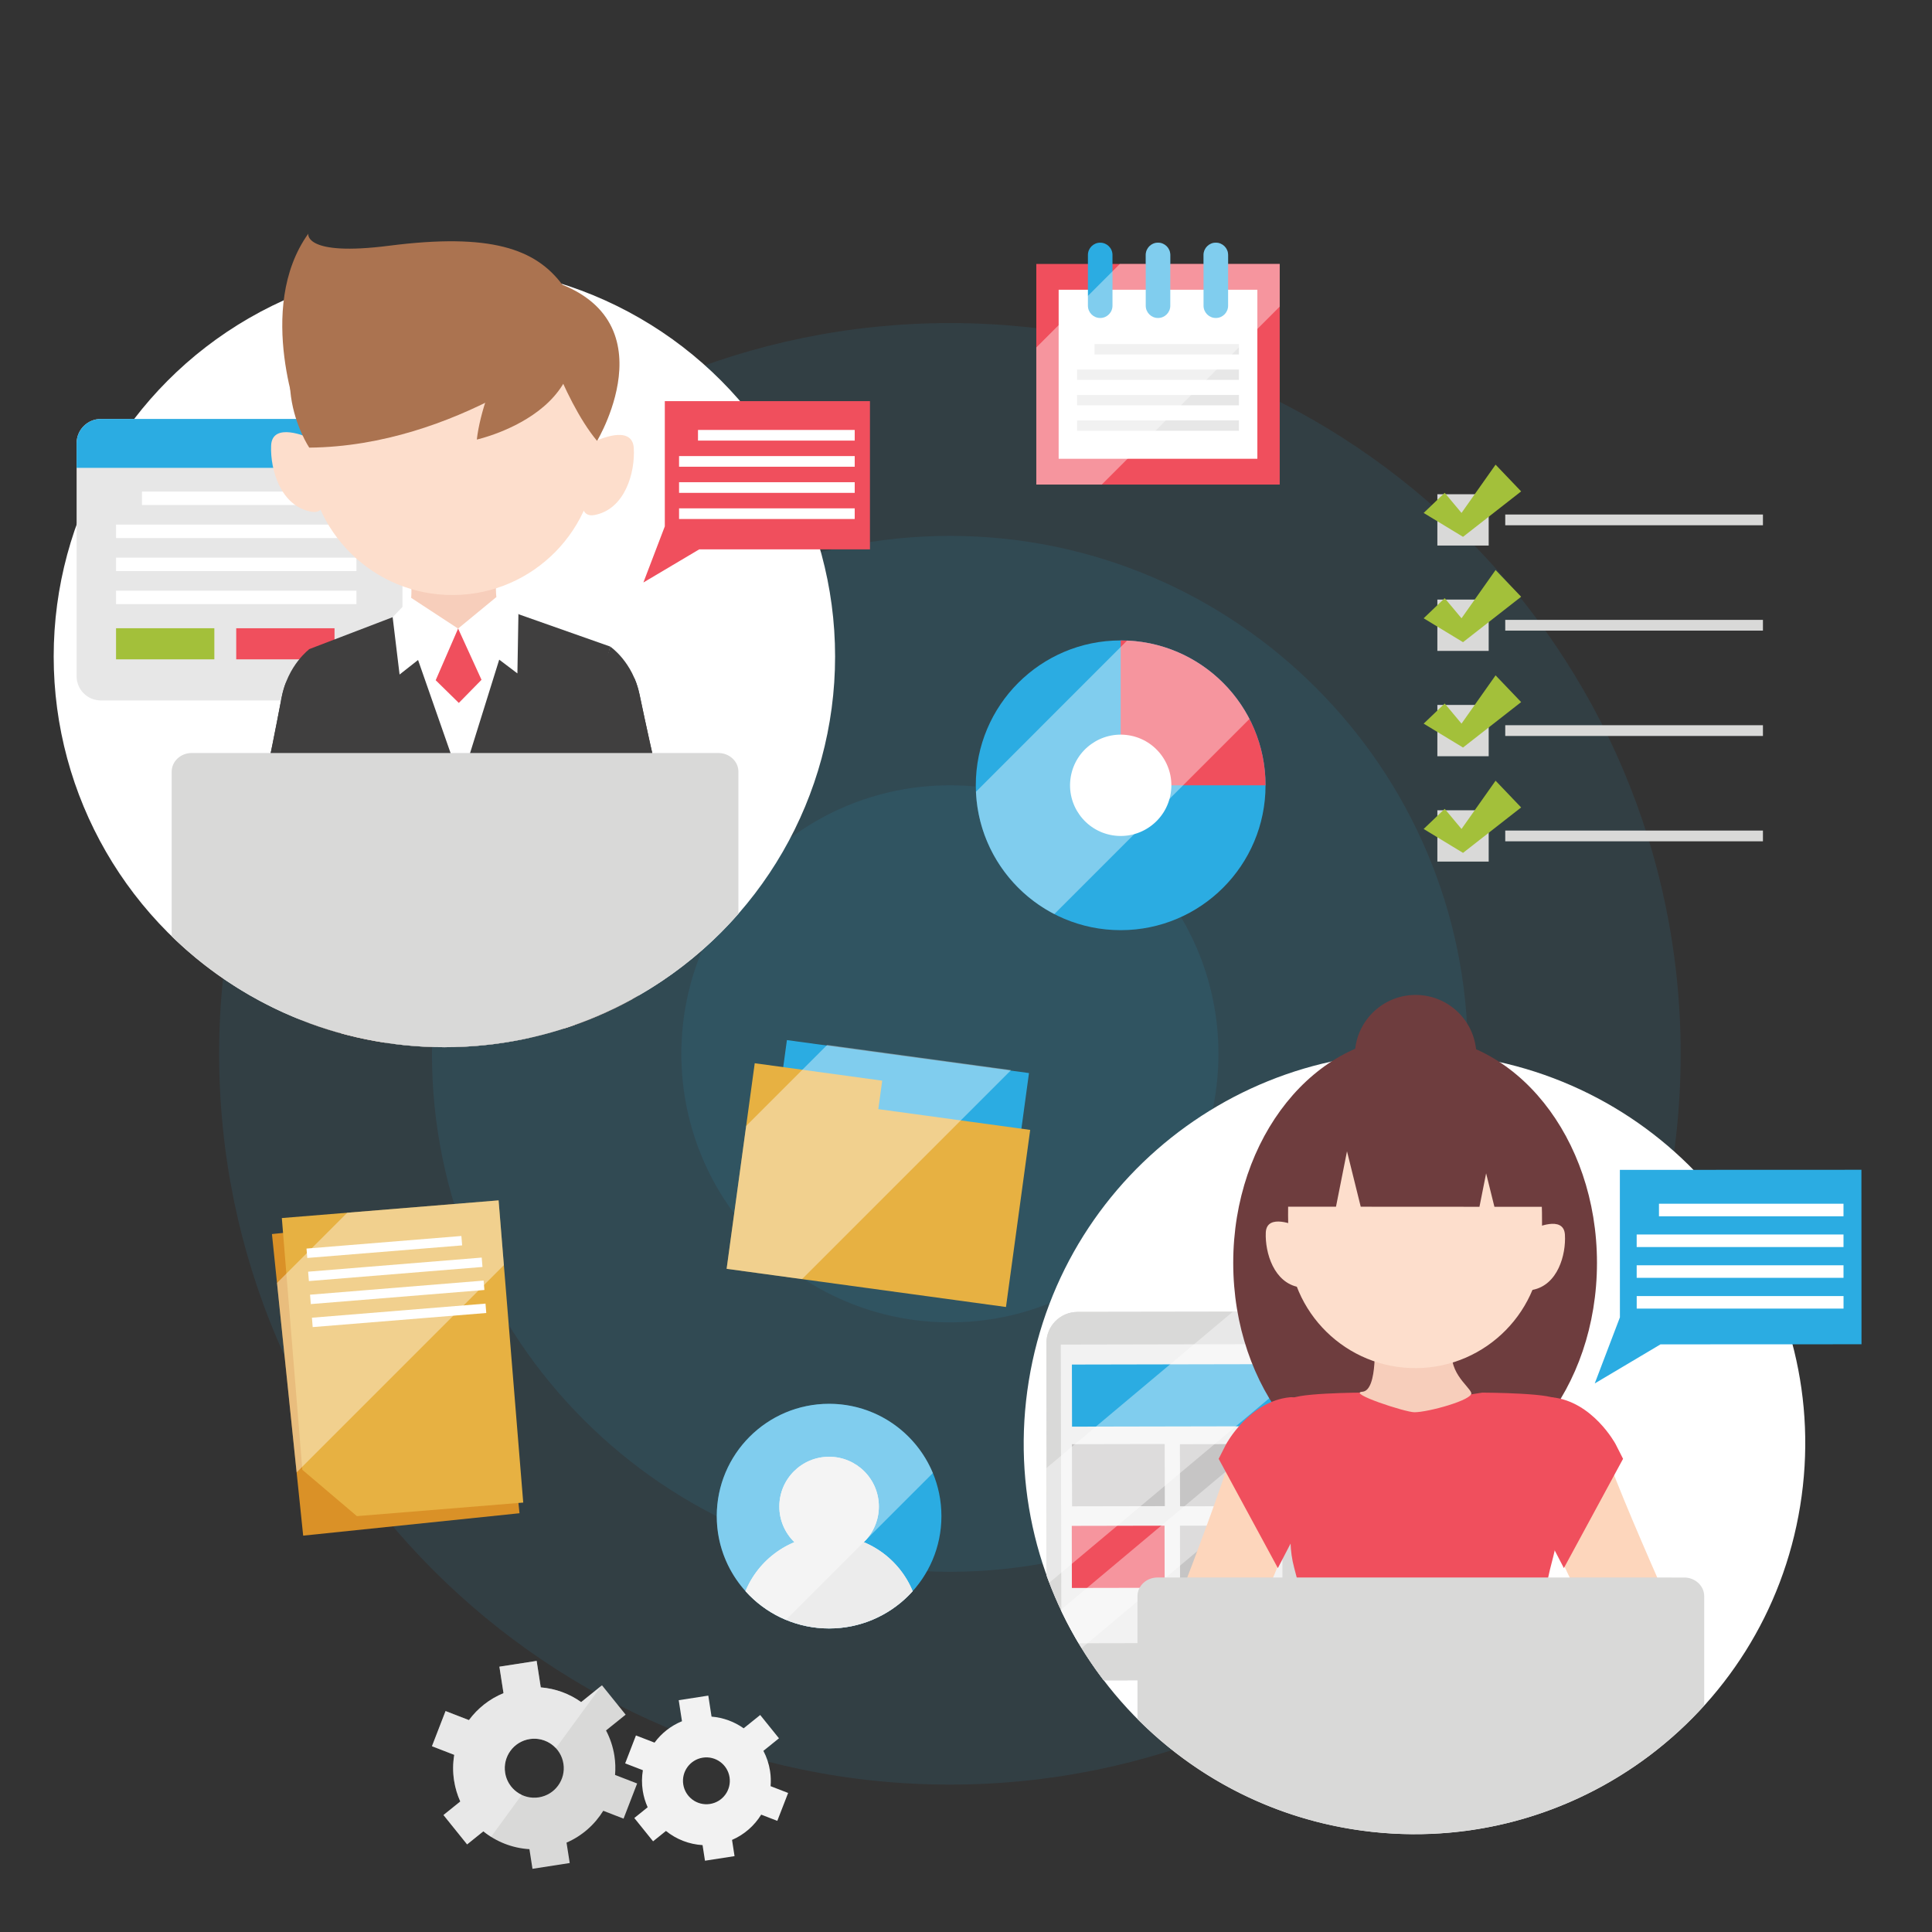 <svg xmlns="http://www.w3.org/2000/svg" xmlns:xlink="http://www.w3.org/1999/xlink" id="Layer_1" x="0px" y="0px" width="500px" height="500px" viewBox="0 0 500 500" xml:space="preserve"><rect x="0" y="0" width="500" height="500" fill="#333333" stroke="none"/><g id="OBJECT">	<g>		<g opacity="0.1">			<g>				<g>					<g>						<path fill="#2BACE2" d="M245.837,342.231c-38.322,0-69.5-31.176-69.5-69.496c0-38.323,31.179-69.501,69.5-69.501       c38.321,0,69.5,31.179,69.5,69.501C315.337,311.056,284.158,342.231,245.837,342.231z"></path>					</g>				</g>			</g>		</g>		<g opacity="0.1">			<g>				<g>					<g>						<path fill="#2BACE2" d="M245.837,461.854c-104.284,0-189.125-84.838-189.125-189.119       c0-104.285,84.841-189.125,189.125-189.125c104.283,0,189.123,84.841,189.123,189.125       C434.96,377.017,350.12,461.854,245.837,461.854z"></path>					</g>				</g>			</g>		</g>		<g opacity="0.1">			<g>				<g>					<g>						<path fill="#2BACE2" d="M245.837,406.778c-73.914,0-134.044-60.132-134.044-134.043c0-73.915,60.13-134.047,134.044-134.047       c73.912,0,134.043,60.131,134.043,134.047C379.88,346.646,319.749,406.778,245.837,406.778z"></path>					</g>				</g>			</g>		</g>	</g>	<g>		<g>			<rect x="371.988" y="127.909" fill="#D9D9D8" width="13.282" height="13.279"></rect>			<rect x="389.556" y="133.157" fill="#D9D9D8" width="66.691" height="2.782"></rect>			<polygon fill="#A3C03A" points="387.056,120.253 378.238,132.747 373.888,127.541 368.44,132.747 378.629,138.932     393.669,127.173    "></polygon>		</g>		<g>			<rect x="371.988" y="155.171" fill="#D9D9D8" width="13.282" height="13.281"></rect>			<rect x="389.556" y="160.422" fill="#D9D9D8" width="66.691" height="2.782"></rect>			<polygon fill="#A3C03A" points="387.056,147.518 378.238,160.01 373.888,154.805 368.44,160.01 378.629,166.195 393.669,154.438        "></polygon>		</g>		<g>			<rect x="371.988" y="182.437" fill="#D9D9D8" width="13.282" height="13.277"></rect>			<rect x="389.556" y="187.685" fill="#D9D9D8" width="66.691" height="2.782"></rect>			<polygon fill="#A3C03A" points="387.056,174.782 378.238,187.274 373.888,182.069 368.44,187.274 378.629,193.46 393.669,181.7        "></polygon>		</g>		<g>			<rect x="371.988" y="209.7" fill="#D9D9D8" width="13.282" height="13.278"></rect>			<rect x="389.556" y="214.948" fill="#D9D9D8" width="66.691" height="2.783"></rect>			<polygon fill="#A3C03A" points="387.056,202.045 378.238,214.536 373.888,209.333 368.44,214.536 378.629,220.723     393.669,208.965    "></polygon>		</g>	</g>	<g>		<g>			<polygon fill="#DA9127" points="70.379,319.374 70.379,319.377 77.112,384.398 78.462,397.423 134.448,391.625 134.448,391.625     127.713,326.601 126.365,313.576    "></polygon>			<polygon fill="#E7B142" points="72.938,315.231 78.247,380.386 92.365,392.373 135.412,388.864 129.036,310.656    "></polygon>							<rect x="79.304" y="321.625" transform="matrix(-0.997 0.081 -0.081 -0.997 224.72 636.541)" fill="#FFFFFF" width="40.201" height="2.439"></rect>							<rect x="79.752" y="327.399" transform="matrix(-0.997 0.081 -0.081 -0.997 230.897 647.847)" fill="#FFFFFF" width="45.059" height="2.436"></rect>							<rect x="80.238" y="333.357" transform="matrix(-0.997 0.081 -0.081 -0.997 232.359 659.704)" fill="#FFFFFF" width="45.058" height="2.438"></rect>							<rect x="80.723" y="339.317" transform="matrix(-0.997 0.081 -0.081 -0.997 233.811 671.562)" fill="#FFFFFF" width="45.059" height="2.435"></rect>		</g>		<polygon opacity="0.4" fill="#FFFFFF" points="76.766,381.056 130.405,327.416 129.036,310.656    89.87,313.849 71.689,332.028   "></polygon>	</g>	<g>		<g>							<rect x="207.709" y="265.45" transform="matrix(-0.135 0.991 -0.991 -0.135 557.402 107.705)" fill="#2BACE2" width="47.997" height="63.217"></rect>			<polygon fill="#E7B142" points="227.309,287.042 228.316,279.674 195.324,275.163 194.316,282.532 191.201,305.32     188.051,328.367 260.348,338.251 266.612,292.417    "></polygon>		</g>		<polygon opacity="0.4" fill="#FFFFFF" points="214.063,270.439 193.104,291.398 191.201,305.32    188.051,328.367 207.571,331.037 261.661,276.945   "></polygon>	</g>	<g>		<g>			<path fill="#2BACE2" d="M243.639,392.373c0,16.057-13.014,29.07-29.068,29.07c-16.058,0-29.075-13.017-29.075-29.07    c0-16.058,13.017-29.072,29.075-29.072C230.628,363.301,243.639,376.315,243.639,392.373z"></path>			<g>				<g>					<defs>						<path id="SVGID_1_" d="M243.639,392.373c0,16.057-13.014,29.07-29.068,29.07c-16.058,0-29.075-13.017-29.075-29.07       c0-16.058,13.017-29.072,29.075-29.072C230.628,363.301,243.639,376.315,243.639,392.373z"></path>					</defs>					<clipPath id="SVGID_2_">						<use xlink:href="#SVGID_1_"></use>					</clipPath>					<path clip-path="url(#SVGID_2_)" fill="#ECECEC" d="M223.55,399.109c2.404-2.337,3.9-5.6,3.9-9.218      c0-7.12-5.769-12.882-12.879-12.882c-7.117,0-12.883,5.762-12.883,12.882c0,3.615,1.496,6.881,3.9,9.218      c-8.469,3.525-14.427,11.872-14.427,21.617c0,12.927,10.482,23.403,23.407,23.403s23.4-10.479,23.4-23.403      C237.974,410.981,232.016,402.632,223.55,399.109z"></path>				</g>			</g>		</g>		<g>			<g>				<g>					<defs>						<path id="SVGID_3_" d="M243.639,392.373c0,16.057-13.014,29.07-29.068,29.07c-16.058,0-29.075-13.017-29.075-29.07       c0-16.058,13.017-29.072,29.075-29.072C230.628,363.301,243.639,376.315,243.639,392.373z"></path>					</defs>					<clipPath id="SVGID_4_">						<use xlink:href="#SVGID_3_"></use>					</clipPath>					<path clip-path="url(#SVGID_4_)" fill="#ECECEC" d="M223.55,399.109c2.404-2.337,3.9-5.6,3.9-9.218      c0-7.12-5.769-12.882-12.879-12.882c-7.117,0-12.883,5.762-12.883,12.882c0,3.615,1.496,6.881,3.9,9.218      c-8.469,3.525-14.427,11.872-14.427,21.617c0,12.927,10.482,23.403,23.407,23.403s23.4-10.479,23.4-23.403      C237.974,410.981,232.016,402.632,223.55,399.109z"></path>				</g>			</g>			<path opacity="0.4" fill="#FFFFFF" d="M214.571,363.301c-16.058,0-29.075,13.018-29.075,29.072    c0,12.105,7.399,22.479,17.921,26.851l38.004-38.001C237.05,370.7,226.674,363.301,214.571,363.301z"></path>		</g>	</g>	<g>		<g>			<path fill="#D9D9D8" d="M164.891,461.564l-5.715-2.213c0.138-1.623,0.092-3.285-0.169-4.96c-0.367-2.355-1.115-4.554-2.168-6.552    l5.077-4.083l-6.12-7.601l-5.391,4.341c-3.03-2.153-6.626-3.497-10.456-3.805l-1.064-6.854l-9.641,1.498l1.064,6.854    c-3.625,1.482-6.694,3.924-8.945,6.975l-6.052-2.343l-3.519,9.098l5.768,2.234c-0.359,2.154-0.395,4.405-0.038,6.685    c0.297,1.908,0.847,3.706,1.599,5.387l-4.348,3.505l6.114,7.595l4.197-3.378c3.338,2.69,7.488,4.354,11.931,4.619l0.789,5.082    l9.638-1.498l-0.824-5.28c3.998-1.729,7.284-4.644,9.507-8.242l5.25,2.037L164.891,461.564z M139.436,465.152    c-4.164,0.646-8.066-2.205-8.711-6.367c-0.648-4.167,2.203-8.072,6.367-8.719c4.167-0.647,8.07,2.207,8.717,6.375    C146.458,460.602,143.604,464.505,139.436,465.152z"></path>			<path fill="#F2F2F2" d="M203.968,464.016l-4.54-1.756c0.104-1.289,0.067-2.613-0.143-3.945c-0.289-1.865-0.883-3.609-1.718-5.194    l4.03-3.25l-4.858-6.032l-4.279,3.445c-2.406-1.707-5.268-2.776-8.31-3.021l-0.843-5.442l-7.655,1.188l0.844,5.443    c-2.878,1.173-5.317,3.118-7.102,5.539l-4.81-1.86l-2.792,7.227l4.583,1.772c-0.286,1.712-0.313,3.501-0.033,5.309    c0.237,1.518,0.674,2.946,1.271,4.278l-3.454,2.783l4.858,6.031l3.331-2.682c2.651,2.139,5.946,3.459,9.473,3.665l0.627,4.036    l7.652-1.185l-0.647-4.197c3.171-1.373,5.785-3.686,7.545-6.54l4.167,1.609L203.968,464.016z M183.747,466.863    c-3.306,0.518-6.403-1.751-6.92-5.058c-0.512-3.304,1.751-6.405,5.055-6.924c3.313-0.513,6.412,1.757,6.924,5.061    C189.321,463.249,187.058,466.349,183.747,466.863z"></path>		</g>		<path opacity="0.4" fill="#FFFFFF" d="M139.949,436.692l-1.064-6.854l-9.641,1.496l1.064,6.854   c-3.625,1.484-6.694,3.926-8.945,6.977l-6.052-2.346l-3.521,9.098l5.771,2.234c-0.362,2.157-0.395,4.403-0.038,6.684   c0.297,1.909,0.845,3.71,1.599,5.391l-4.348,3.502l6.114,7.598l4.194-3.38c0.638,0.517,1.315,0.981,2.006,1.413l7.926-10.84   c-2.217-1.046-3.892-3.133-4.293-5.736c-0.648-4.166,2.204-8.069,6.365-8.717c2.603-0.405,5.104,0.559,6.773,2.352l11.815-16.165   l-5.272,4.242C147.375,438.344,143.779,437,139.949,436.692z"></path>	</g>	<g>		<g>			<path fill="#2BACE2" d="M327.521,203.235c0,20.708-16.787,37.491-37.494,37.491c-20.706,0-37.492-16.784-37.492-37.491    s16.786-37.493,37.492-37.493C310.734,165.743,327.521,182.528,327.521,203.235z"></path>			<path fill="#F04F5D" d="M290.029,165.743v37.493h37.492C327.521,182.528,310.734,165.743,290.029,165.743z"></path>			<path fill="#FFFFFF" d="M277.096,201.134c1.163-7.147,7.896-12.001,15.042-10.841c7.147,1.16,12.002,7.894,10.841,15.042    s-7.894,12.002-15.042,10.842C280.79,215.016,275.936,208.282,277.096,201.134z"></path>		</g>		<path opacity="0.4" fill="#FFFFFF" d="M291.695,165.783L252.582,204.9   c0.601,13.809,8.676,25.67,20.277,31.66l50.497-50.495C317.364,174.463,305.504,166.39,291.695,165.783z"></path>	</g>	<g>		<g>			<g>				<rect x="268.195" y="68.311" fill="#F04F5D" width="62.994" height="57.094"></rect>				<rect x="273.98" y="74.986" fill="#FFFFFF" width="51.424" height="43.744"></rect>				<path fill="#2BACE2" d="M287.91,79.118c0,1.754-1.425,3.177-3.179,3.177l0,0c-1.755,0-3.179-1.422-3.179-3.177V65.984     c0-1.755,1.424-3.179,3.179-3.179l0,0c1.754,0,3.179,1.424,3.179,3.179V79.118z"></path>				<path fill="#2BACE2" d="M302.87,79.118c0,1.754-1.422,3.177-3.178,3.177l0,0c-1.755,0-3.176-1.422-3.176-3.177V65.984     c0-1.755,1.421-3.179,3.176-3.179l0,0c1.756,0,3.178,1.424,3.178,3.179V79.118z"></path>				<path fill="#2BACE2" d="M317.832,79.118c0,1.754-1.421,3.177-3.177,3.177l0,0c-1.755,0-3.18-1.422-3.18-3.177V65.984     c0-1.755,1.425-3.179,3.18-3.179l0,0c1.756,0,3.177,1.424,3.177,3.179V79.118z"></path>			</g>			<g>				<rect x="283.266" y="89.048" fill="#E7E7E7" width="37.369" height="2.683"></rect>				<rect x="278.749" y="95.631" fill="#E7E7E7" width="41.886" height="2.685"></rect>				<rect x="278.749" y="102.216" fill="#E7E7E7" width="41.886" height="2.683"></rect>				<rect x="278.749" y="108.8" fill="#E7E7E7" width="41.886" height="2.685"></rect>			</g>		</g>		<path opacity="0.4" fill="#FFFFFF" d="M331.189,68.311h-13.357v-2.327   c0-1.755-1.421-3.179-3.177-3.179c-1.755,0-3.177,1.424-3.177,3.179v2.327h-8.608v-2.327c0-1.755-1.419-3.179-3.175-3.179   s-3.179,1.424-3.179,3.179v2.327h-6.703l-21.618,21.616v35.478h16.938l46.056-46.052V68.311z"></path>	</g>	<g>		<ellipse fill="#FFFFFF" cx="115.008" cy="169.896" rx="101.114" ry="101.114"></ellipse>		<g>			<polygon fill="#F04F5D" points="166.507,150.751 172.052,136.224 172.052,103.815 225.144,103.818 225.144,142.168     180.97,142.168    "></polygon>			<g>				<rect x="180.641" y="111.269" fill="#FFFFFF" width="40.557" height="2.757"></rect>				<rect x="175.74" y="118.032" fill="#FFFFFF" width="45.458" height="2.758"></rect>				<rect x="175.74" y="124.795" fill="#FFFFFF" width="45.458" height="2.757"></rect>				<rect x="175.74" y="131.561" fill="#FFFFFF" width="45.458" height="2.756"></rect>			</g>		</g>		<g>			<g>				<path fill="#E7E7E7" d="M104.161,175.003c0,3.465-2.808,6.273-6.273,6.271l-71.789-0.001c-3.465,0.001-6.274-2.806-6.274-6.271     v-60.304c0.003-3.463,2.809-6.272,6.274-6.272l71.792,0.001c3.462,0.001,6.27,2.808,6.27,6.272V175.003z"></path>				<path fill="#2BACE2" d="M97.891,108.429l-71.792-0.001c-3.465,0-6.271,2.808-6.274,6.272v6.375l84.336,0.003v-6.377     C104.161,111.236,101.353,108.43,97.891,108.429z"></path>			</g>			<rect x="36.744" y="127.217" fill="#FFFFFF" width="55.497" height="3.483"></rect>			<rect x="30.033" y="135.765" fill="#FFFFFF" width="62.208" height="3.484"></rect>			<rect x="30.033" y="144.316" fill="#FFFFFF" width="62.208" height="3.484"></rect>			<rect x="30.033" y="152.864" fill="#FFFFFF" width="62.208" height="3.486"></rect>			<rect x="30.033" y="162.588" fill="#A3C03A" width="25.439" height="8.047"></rect>			<rect x="61.135" y="162.59" fill="#F04F5D" width="25.44" height="8.045"></rect>		</g>		<g>			<g>				<defs>					<path id="SVGID_5_" d="M216.132,169.899c0,55.845-45.273,101.116-101.118,101.116S13.897,225.744,13.897,169.899      c0-55.847,45.272-130.568,101.117-130.568S216.132,114.052,216.132,169.899z"></path>				</defs>				<clipPath id="SVGID_6_">					<use xlink:href="#SVGID_5_"></use>				</clipPath>				<g clip-path="url(#SVGID_6_)">					<g>						<g>							<g>								<g>									<path fill="#F7CEBB" d="M103.297,160.396c4.261-0.4,3.016-10.878,3.016-10.878l22.142-0.208c0,0-1.048,10.492,3.216,10.818          c4.265,0.313-7.143,40.833-13.794,40.894C111.214,201.085,99.046,160.792,103.297,160.396z"></path>									<g>										<g>											<path fill="#FDDECC" d="M79.68,116.956c0.194,20.65,17.092,37.234,37.749,37.034            c20.651-0.193,37.233-17.095,37.038-37.746c-0.198-20.651,2.075-49.059-37.861-48.677            C76.669,67.949,79.483,96.302,79.68,116.956z"></path>											<g>												<path fill="#FDDECC" d="M154.327,114.076c0,0,9.311-4.448,9.695,1.89c0.38,6.341-2.266,15.801-10.133,17.319             C146.024,134.798,154.327,114.076,154.327,114.076"></path>												<path fill="#FDDECC" d="M79.818,113.248c0,0-9.396-4.27-9.652,2.074c-0.262,6.348,2.56,15.757,10.454,17.123             C88.508,133.806,79.818,113.248,79.818,113.248"></path>											</g>										</g>										<g>											<path fill="#AB7350" d="M148.971,89.583c0,0-30.669,25.91-68.937,26.264c0,0-14.653-21.83,6.151-39.97            C109.913,55.188,157.966,68.846,148.971,89.583z"></path>											<path fill="#AB7350" d="M137.497,71.291l1.21,9.426c0,0,6.563,22.265,15.811,33.39            C154.518,114.107,175.559,79.219,137.497,71.291z"></path>											<path fill="#AB7350" d="M142.655,71.892l-5.991,7.378c0,0-11.59,20.114-13.265,34.487            C123.4,113.756,163.173,104.914,142.655,71.892z"></path>										</g>									</g>								</g>								<g>									<g>										<polygon fill="#F7CEBB" points="83.307,322.24 70.226,442.006 89.181,441.825 112.355,321.857 105.036,297.256                      "></polygon>										<g>											<g>												<g>													<path fill="#403F3F" d="M86.299,275.96c0,0-15.566,143.718-16.676,163.302l19.561,2.563l27.47-123.713l4.416-44.923              L86.299,275.96z"></path>												</g>											</g>										</g>										<path fill="#383837" d="M49.224,449.098c1.199-4.065,21.391-12.002,21.391-12.002l19.436,0.439           c0,0,1.904,13.175-1.91,14.285c-3.818,1.127-16.441,1.955-22.28,1.912C61.174,453.689,48.021,453.175,49.224,449.098z"></path>									</g>									<g>										<g>											<g>												<g>													<path fill="#403F3F" d="M153.57,275.317c0,0-4.382,143.615-2.906,163.179l-20.573,1.642l-13.667-122.025l2.325-44.901              L153.57,275.317z"></path>												</g>											</g>										</g>										<path fill="#383837" d="M171.389,447.932c-1.278-4.043-21.618-11.591-21.618-11.591l-19.425,0.808           c0,0-1.645,13.21,2.182,14.25c3.843,1.048,16.47,1.638,22.314,1.487C159.53,452.757,172.668,451.993,171.389,447.932z"></path>									</g>								</g>								<path fill="#F7CEBB" d="M173.893,223.948c-0.397-2.024-0.803-4.047-1.186-6.084c-0.784-4.059-1.555-8.125-2.326-12.2         c-1.217-6.526-3.64-12.74-4.658-19.303c-0.324-2.091-0.659-4.199-0.802-6.314c-0.203-3.038-1.067-5.416-2.235-7.29         c-3.925,8.899-8.802,17.381-11.985,26.671c-0.244,0.704-0.533,1.344-0.846,1.963c2.404,11.882,6.195,21.833,6.195,21.833         c1.232,3.233,1.68,6.75,3.241,9.854c1.483,4.126,7.61,8.086,11.751,6.294C176.817,236.888,173.893,223.948,173.893,223.948z         "></path>								<path fill="#F7CEBB" d="M169.585,227.149c-5.904-0.706-10.603,2.506-13.164,7.536c-3.491,6.893-5.222,14.465-7.458,21.811         c-0.772,2.523-1.782,5-2.425,7.554c-0.431,1.721-0.847,2.842-1.896,4.159c0,0-14.215,3.878-13.567,7.156         c0.664,3.268,5.633,3.068,5.633,3.068s-1.537,12.563,8.842,11.369c10.365-1.193,8.494-11.939,9.75-15.593         c2.236-6.525,6.288-12.204,9.886-18.021c0.945-1.529,1.854-3.075,2.719-4.646c2.263-4.114,4.06-8.293,5.418-12.851         c0.758-2.509,2.184-6.162,0.631-8.868C172.999,228.14,171.362,227.374,169.585,227.149z"></path>								<path fill="#403F3F" d="M157.923,167.328c0,0,5.818,3.919,7.578,12.355c1.785,8.556,3.668,16.899,4.321,19.766         c0.659,2.868,2.981,15.782,3.311,17.535c0.333,1.746,0.938,4.757,1.446,7.628c0.499,2.868,0.95,7.872-0.319,12.495         c-1.266,4.627-8.79,21.821-16.303,32.604l-12.456-6.083c0,0,10.174-28.534,11.418-32.383l-8.86-31.79L157.923,167.328z"></path>								<g>									<polygon fill="#FFFFFF" points="118.536,162.668 101.828,173.72 102.189,281.879 120.383,281.703 137.686,281.539           134.186,172.014          "></polygon>									<polyline fill="#403F3F" points="157.067,289.927 143.924,224.911 157.923,167.328 132.998,158.538 119.273,202.518           104.004,158.814 79.963,168.018 94.96,225.381 83.41,290.294          "></polyline>									<g>										<polygon fill="#FFFFFF" points="106.405,154.72 101.617,159.721 103.41,174.568 118.536,162.668           "></polygon>									</g>									<g>										<polygon fill="#FFFFFF" points="128.461,154.513 134.167,158.947 133.904,174.28 118.561,162.668           "></polygon>									</g>								</g>								<path fill="#F7CEBB" d="M169.585,227.149c-5.904-0.706-10.603,2.506-13.164,7.536c-3.491,6.893-5.222,14.465-7.458,21.811         c-0.772,2.523-1.782,5-2.425,7.554c-0.431,1.721-0.847,2.842-1.896,4.159c0,0-11.277,2.949-10.629,6.228         c0.67,3.268,2.695,3.997,2.695,3.997s-1.534,12.563,8.842,11.369c10.365-1.193,8.497-11.939,9.75-15.593         c2.239-6.525,6.292-12.204,9.886-18.021c0.948-1.529,1.854-3.075,2.722-4.646c2.26-4.114,4.058-8.293,5.415-12.851         c0.758-2.509,2.184-6.162,0.631-8.868C172.999,228.14,171.362,227.374,169.585,227.149z"></path>								<path fill="#F7CEBB" d="M70.104,228.098c5.891-0.821,9.412,2.454,12.069,7.434c3.622,6.822,6.73,14.211,9.106,21.511         c0.821,2.506,1.88,4.969,2.571,7.51c0.459,1.712,0.897,2.822,1.975,4.118c0,0,11.333,2.735,10.745,6.022         c-0.605,3.286-2.62,4.051-2.62,4.051s1.775,12.533-8.623,11.534c-10.383-0.994-8.72-11.775-10.045-15.404         c-2.358-6.481-6.517-12.08-10.228-17.825c-0.973-1.515-1.912-3.041-2.808-4.596c-2.339-4.069-4.213-8.217-5.661-12.744         c-0.808-2.498-2.301-6.118-0.803-8.852C66.709,229.147,68.335,228.355,70.104,228.098z"></path>								<path fill="#403F3F" d="M173.133,216.982c-0.33-1.753-2.651-14.667-3.311-17.535c-0.653-2.865-2.536-11.21-4.321-19.765         c-0.315-1.527-0.767-2.895-1.293-4.123c-4.729,10.481-9.397,20.997-14.018,31.533l6.73,24.15         c-1.245,3.849-11.418,32.384-11.418,32.384l12.456,6.083c7.513-10.782,15.037-27.976,16.303-32.605         c1.269-4.622,0.818-9.625,0.319-12.495C174.071,221.739,173.465,218.728,173.133,216.982z"></path>								<path fill="#403F3F" d="M80.083,167.975c0,0-5.612,4.123-7.21,12.591c-1.626,8.59-3.343,16.966-3.943,19.844         c-0.605,2.88-2.685,15.835-2.981,17.592c-0.297,1.755-0.842,4.773-1.293,7.658c-0.448,2.877-0.802,7.887,0.559,12.483         c1.356,4.607,9.198,21.648,16.919,32.291l12.333-6.321c0,0-10.715-28.333-12.031-32.161l8.253-31.954L80.083,167.975z"></path>								<path fill="#403F3F" d="M65.948,218.001c0.297-1.757,2.376-14.712,2.979-17.592c0.603-2.88,2.32-11.254,3.946-19.844         c0.286-1.533,0.71-2.908,1.215-4.149c4.926,10.392,9.792,20.813,14.616,31.265l-6.271,24.27         c1.318,3.83,12.034,32.161,12.034,32.161l-12.336,6.321c-7.718-10.641-15.56-27.683-16.919-32.29         c-1.358-4.597-1.007-9.608-0.556-12.484C65.105,222.776,65.65,219.756,65.948,218.001z"></path>							</g>						</g>						<path fill="#AB7350" d="M79.78,60.478c0,0-1.164,5.941,20.918,3.117c26.288-3.361,37.881,0.794,44.835,10.091       c6.953,9.289-26.487,17.61-28.696,18.46c-2.204,0.846-36.479,9.75-36.479,9.75l-2.534,7.894       C77.825,109.79,65.878,79.933,79.78,60.478z"></path>						<polygon fill="#F04F5D" points="118.744,181.918 112.756,176.044 118.561,162.668 124.615,175.934       "></polygon>					</g>					<path fill="#D9D9D8" d="M191.097,291.795c0,2.666-2.325,4.829-5.185,4.829l-136.297-0.006c-2.862,0-5.185-2.159-5.185-4.828      l0.003-92.086c0-2.667,2.325-4.829,5.188-4.828l136.292,0.005c2.863,0,5.185,2.158,5.185,4.829V291.795z"></path>				</g>			</g>		</g>	</g>	<g>		<path fill="#FFFFFF" d="M266.251,357.36c8.95-55.124,60.887-92.557,116.014-83.612c55.126,8.946,92.562,60.887,83.615,116.015   c-8.947,55.122-60.888,92.558-116.013,83.609C294.742,464.426,257.308,412.487,266.251,357.36z"></path>		<g>			<g>				<defs>					<path id="SVGID_7_" d="M493.897,341.362c0,8.778-27.845,49.495-29.948,57.621c-11.276,43.54-50.83,75.694-97.896,75.694      c-55.843,0-101.116-45.272-101.116-101.118c0-55.847,45.273-127.249,101.116-127.249      C421.901,246.311,493.897,285.515,493.897,341.362z"></path>				</defs>				<clipPath id="SVGID_8_">					<use xlink:href="#SVGID_7_"></use>				</clipPath>				<g clip-path="url(#SVGID_8_)">					<g>						<path fill="#D9D9D8" d="M336.065,426.737c0.009,4.447-3.597,8.056-8.048,8.063l-49.014,0.081       c-4.451,0.006-8.066-3.6-8.072-8.048l-0.123-79.236c-0.01-4.45,3.593-8.062,8.044-8.072l49.021-0.076       c4.451-0.01,8.063,3.601,8.069,8.049L336.065,426.737z"></path>						<path fill="#D9D9D8" d="M336.065,426.737c0.009,4.447-3.597,8.056-8.048,8.063l-49.014,0.081       c-4.451,0.006-8.066-3.6-8.072-8.048l-0.123-79.236c-0.01-4.45,3.593-8.062,8.044-8.072l49.021-0.076       c4.451-0.01,8.063,3.601,8.069,8.049L336.065,426.737z"></path>													<rect x="274.794" y="347.775" transform="matrix(-1 0.002 -0.002 -1 607.42 772.39)" fill="#F2F2F2" width="57.245" height="77.302"></rect>													<rect x="277.57" y="352.973" transform="matrix(-1 0.002 -0.002 -1 607.702 721.529)" fill="#2BACE2" width="51.985" height="16.068"></rect>						<g>															<rect x="277.605" y="394.713" transform="matrix(-1 0.002 -0.002 -1 579.807 805.074)" fill="#F04F5D" width="24.008" height="16.073"></rect>															<rect x="277.571" y="373.625" transform="matrix(-1 0.002 -0.002 -1 579.771 762.858)" fill="#C6C5C5" width="24.008" height="16.08"></rect>															<rect x="305.551" y="373.593" transform="matrix(-1 0.002 -0.002 -1 635.695 762.767)" fill="#C6C5C5" width="24.003" height="16.073"></rect>															<rect x="305.603" y="394.653" transform="matrix(-1 0.002 -0.002 -1 635.803 804.918)" fill="#C6C5C5" width="24.009" height="16.077"></rect>						</g>						<path opacity="0.4" fill="#FFFFFF" d="M335.991,379.525l-62.901,52.748       c-1.326-1.428-2.155-3.333-2.158-5.437l-0.012-7.164l65.05-54.549L335.991,379.525z M270.906,410.152l65.052-54.549       l-0.016-8.105c-0.006-4.448-3.618-8.059-8.069-8.046l-8.806,0.011l-48.206,40.43L270.906,410.152z"></path>					</g>					<g>						<path fill="#6E3D3E" d="M413.296,326.827c0,32.401-21.074,58.668-47.07,58.668c-25.995,0-47.067-26.267-47.067-58.668       c0-32.4,21.072-58.667,47.067-58.667C392.222,268.16,413.296,294.427,413.296,326.827z"></path>						<g>							<path fill="#FDD6BC" d="M334.308,363.403c0,0-12.619,0.111-15.893,13.349c-0.589,2.374-1.394,4.694-2.177,7.004        c-2.487,7.259-5.171,14.431-7.869,21.591c-1.688,4.469-3.387,8.936-5.104,13.387c-0.848,2.224-1.706,4.445-2.562,6.665        c0,0-6.327,12.1-0.276,16.094c4.338,2.863,11.187,0.987,13.693-3.402c2.398-3.208,3.62-7.106,5.668-10.526        C319.788,427.555,347.01,382.146,334.308,363.403z"></path>							<path fill="#FDD6BC" d="M399.137,363.403c0,0,12.615-0.488,16.515,12.576c0.699,2.348,1.616,4.624,2.512,6.89        c2.83,7.13,5.854,14.169,8.894,21.188c1.898,4.387,3.81,8.766,5.733,13.124c0.955,2.188,1.922,4.362,2.884,6.542        c0,0,6.897,11.78,1.042,16.057c-4.196,3.068-11.127,1.521-13.837-2.741c-2.555-3.091-3.959-6.926-6.168-10.242        C416.711,426.788,387.345,382.734,399.137,363.403z"></path>							<g>								<g>									<g>										<path fill="#F04F5D" d="M334.933,405.744c-2.339-8.725,0.107-17.506,1.752-20.957c1.64-3.441-1.636-20.206-2.752-22.27           c-1.118-2.067,19.25-2.123,19.25-2.123l15.22,2.394l15.215-2.38c0,0,20.368,0.071,19.247,2.142           c-1.12,2.061-4.407,18.823-2.767,22.265c1.635,3.451,4.195,9.448,1.852,18.163c-2.345,8.728-3.269,15.355-3.511,27.064           c-0.238,11.705,7.249,24.267,7.249,24.267s-24.786,19.5-47.267,13.753c-22.476-5.752-27.392-13.79-27.392-13.79           l0.741-2.011c1.887-5.272,6.712-12.813,6.532-22.242C338.076,418.309,337.271,414.469,334.933,405.744"></path>									</g>								</g>							</g>							<path fill="#F7CEBB" d="M355.667,346.044c0,0,1.069,13.806-3.065,14.131c-4.135,0.318,11.054,5.311,13.451,5.313        c3.587,0,15.205-3.219,14.713-4.995c-0.489-1.774-6.815-5.802-4.514-12.785C378.546,340.725,355.667,346.044,355.667,346.044        "></path>							<path fill="#F04F5D" d="M420.048,377.539l-1.946-3.825c0,0-5.926-11.066-16.492-12.104        c-10.57-1.028-5.808,40.529-5.808,40.529l4.332-5.189l4.597,8.868L420.048,377.539z"></path>							<path fill="#F04F5D" d="M315.391,377.539l1.949-3.825c0,0,5.925-11.066,16.496-12.104        c10.564-1.028,5.804,40.529,5.804,40.529l-4.332-5.189l-4.597,8.868L315.391,377.539z"></path>						</g>						<g>							<path fill="#FDDECC" d="M333.452,321.553c0.168,18.13,15.002,32.686,33.136,32.513c18.127-0.167,32.685-15.007,32.515-33.137        c-0.175-18.131,1.819-43.065-33.238-42.73C330.806,278.533,333.276,303.425,333.452,321.553z"></path>							<g>								<path fill="#FDDECC" d="M405.001,319.53c-0.316-5.226-7.997-1.555-7.997-1.555s-6.846,17.089-0.358,15.84         C403.132,332.566,405.313,324.765,405.001,319.53z"></path>								<path fill="#FDDECC" d="M327.584,319.001c-0.214,5.233,2.114,12.998,8.623,14.124c6.509,1.123-0.665-15.833-0.665-15.833         S327.797,313.767,327.584,319.001z"></path>							</g>						</g>						<path fill="#6E3D3E" d="M348.602,297.956l3.555,14.342l30.725,0.017l1.725-8.658l2.146,8.658l14.766,0.009       c0.012-21.589-15.784-39.091-35.271-39.102c-19.488-0.008-35.3,17.483-35.308,39.065l14.813,0.011L348.602,297.956z"></path>						<path fill="#6E3D3E" d="M382.095,273.227c-0.006,8.69-7.052,15.733-15.744,15.729c-8.686-0.003-15.731-7.049-15.729-15.741       c0.006-8.691,7.054-15.73,15.742-15.728C375.058,257.49,382.099,264.539,382.095,273.227z"></path>					</g>					<path fill="#D9D9D8" d="M441.048,505.172c0,2.669-2.328,4.828-5.188,4.828H299.564c-2.861,0-5.185-2.162-5.185-4.828v-92.088      c0-2.669,2.328-4.83,5.188-4.83l136.294,0.006c2.863,0,5.186,2.16,5.186,4.828V505.172z"></path>				</g>			</g>		</g>		<g>			<polygon fill="#2BACE2" points="412.717,358.033 419.232,340.925 419.22,302.763 481.734,302.738 481.757,347.897     429.738,347.919    "></polygon>			<g>				<rect x="429.339" y="311.525" fill="#FFFFFF" width="47.757" height="3.247"></rect>				<rect x="423.57" y="319.487" fill="#FFFFFF" width="53.527" height="3.248"></rect>				<rect x="423.573" y="327.454" fill="#FFFFFF" width="53.526" height="3.246"></rect>				<rect x="423.578" y="335.421" fill="#FFFFFF" width="53.527" height="3.243"></rect>			</g>		</g>	</g></g></svg>